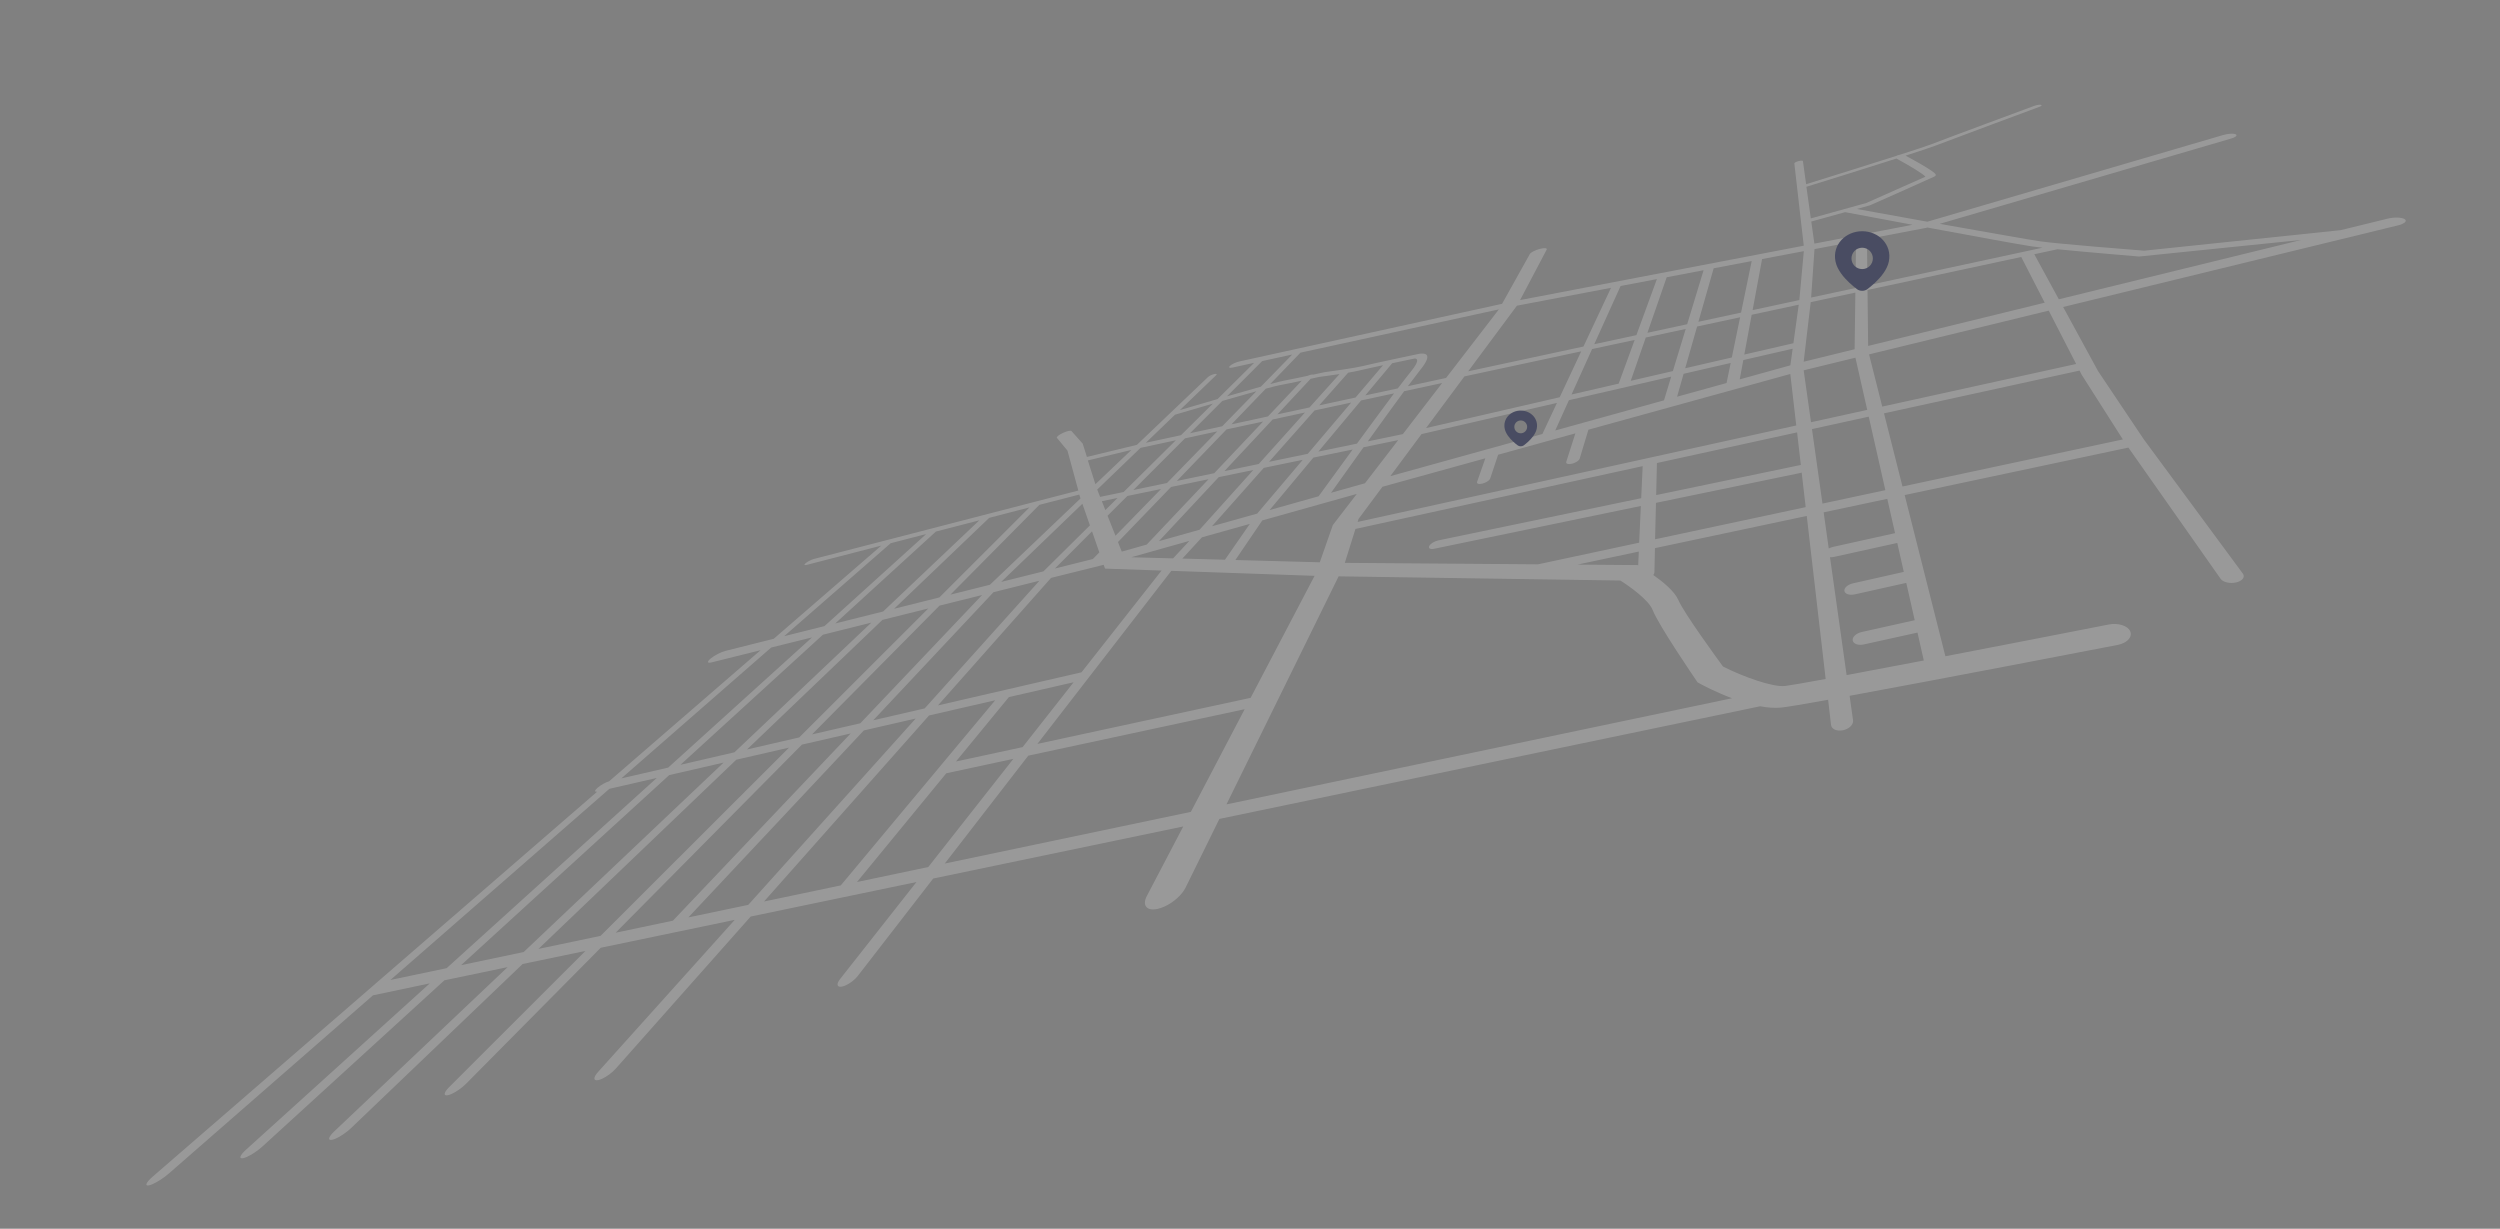 <svg width="1705" height="838" viewBox="0 0 1705 838" fill="none" xmlns="http://www.w3.org/2000/svg">
<rect x="0" y="0" width="1705" height="838" fill="#808080" stroke="none"/>
<path d="M1516.29 92.059L1314.45 151.206C1292.98 147.362 1273.92 143.892 1266.33 142.522L1275.31 140.032L1275.98 139.736C1282.81 136.703 1316.45 121.808 1318.93 120.548C1320.85 119.588 1320.85 118.93 1317.3 116.464C1315.52 115.216 1312.87 113.6 1309.54 111.66C1305.58 109.38 1301.56 107.217 1299.57 106.161C1309.38 103.002 1317.11 100.458 1320.02 99.303C1330.33 95.303 1390.2 73.122 1390.79 72.883C1390.85 72.865 1390.88 72.856 1390.94 72.838C1392.39 72.28 1392.84 71.688 1391.92 71.497C1391.01 71.276 1389.03 71.596 1387.49 72.151C1385.06 73.064 1327.25 94.439 1316.89 98.487C1314.18 99.549 1306.15 102.182 1295.8 105.502C1295.27 105.594 1294.72 105.754 1294.18 105.915C1293.79 106.061 1293.44 106.198 1293.16 106.348C1273.47 112.655 1246.85 120.944 1231.77 125.626L1229.59 109.88C1229.52 109.439 1228.17 109.442 1226.56 109.885C1224.95 110.328 1223.68 111.031 1223.74 111.442L1230.16 167.558L1036.69 204.654L1054.82 170.262C1055.41 169.136 1053.34 168.925 1050.19 169.723C1047.06 170.552 1044 172.111 1043.37 173.216L1024.41 207.2L845.257 246.506C843.037 246.998 840.17 248.304 838.904 249.466C837.598 250.608 838.387 251.163 840.637 250.663L855.322 247.443L830.393 272.149C819.77 275.221 810.041 278.094 804.693 279.673L829.453 255.838C830.246 255.078 829.629 254.768 828.092 255.123C826.524 255.488 824.628 256.409 823.834 257.169L775.363 303.38L741.274 311.641L738.389 302.539L730.731 293.961C730.242 293.415 727.62 293.993 724.905 295.254C722.159 296.525 720.342 298.047 720.801 298.601L728.006 307.314L735.427 334.555L675.398 350.082L608.84 367.307L555.158 381.19C553.418 381.638 550.901 382.907 549.527 384.036C548.152 385.164 548.442 385.703 550.212 385.246L601.058 372.102L527.684 435.654L494.651 443.931C491.714 444.667 487.217 447.014 484.631 449.157C482.023 451.34 482.302 452.506 485.299 451.752L518.742 443.419L415.425 532.83C413.15 533.469 409.765 535.356 407.587 537.214C405.389 539.112 405.299 540.255 407.295 539.896L104.118 802.481C99.647 806.364 98.498 809.035 101.539 808.433C102.222 808.297 103.059 808.017 104.02 807.602C107.279 806.179 111.724 803.323 115.147 800.341L254.376 678.808L293.127 670.649L167.774 784.109C163.575 787.911 162.668 790.512 165.83 789.873C166.513 789.737 167.35 789.457 168.281 789.051C171.51 787.638 175.825 784.786 179.058 781.828L303.088 668.562L346.224 659.567L227.969 771.588C223.96 775.367 223.282 777.965 226.483 777.348C227.196 777.204 228.063 776.915 228.995 776.508C232.224 775.095 236.409 772.249 239.482 769.305L356.436 657.439L399.3 648.525L306.236 741.51C302.611 745.143 302.247 747.583 305.44 746.936C306.153 746.791 306.99 746.511 307.891 746.113C311.029 744.727 315.012 741.974 317.8 739.179L409.701 646.373L501.114 627.326L407.877 731.072C404.538 734.784 404.531 737.316 407.913 736.645C408.686 736.483 409.554 736.194 410.485 735.787C413.675 734.353 417.519 731.575 420.051 728.692L511.978 625.071L625.027 601.539L572.904 667.751C570.233 671.167 570.752 673.478 574.122 672.877C574.934 672.735 575.862 672.429 576.814 671.983C579.741 670.659 583.017 668.18 585.01 665.588L636.444 599.153L806.988 563.636L782.161 611.044C778.799 617.457 782.02 621.466 789.401 619.878C791.008 619.535 792.704 618.935 794.355 618.185C800.311 615.44 806.1 610.347 808.565 605.349L831.619 558.497L1200.4 481.682C1205.47 482.615 1210.45 483.017 1214.91 482.553C1218.87 482.142 1230.6 480.155 1246.79 477.246L1248.78 494.461C1249.12 497.284 1252.76 498.905 1256.93 498.033C1257.86 497.826 1258.76 497.528 1259.56 497.127C1262.32 495.787 1264.07 493.495 1263.78 491.282L1261.43 474.533C1323.66 463.12 1427.98 442.985 1444.11 439.865C1445.7 439.561 1447.13 439.072 1448.37 438.477C1452.21 436.586 1454.11 433.462 1452.82 430.526C1451.14 426.72 1444.59 424.679 1438.22 425.904C1404.4 432.539 1363.81 440.455 1326.75 447.556L1312.39 390.727L1298.98 337.629L1451.56 305.249L1514.5 394.801C1516.14 397.11 1520.86 398.181 1525.07 397.2C1525.96 397.001 1526.73 396.709 1527.42 396.374C1529.97 395.127 1530.97 393.058 1529.65 391.248L1462.04 299.59L1430.87 253.085L1407.05 209.366L1635.59 153.666C1636.64 153.423 1637.54 153.125 1638.28 152.772C1640.69 151.7 1641.46 150.39 1639.93 149.43C1637.95 148.175 1632.82 148.048 1628.49 149.094L1596.42 156.956L1462.33 170.967C1454.66 170.372 1404.75 166.422 1391.53 164.609C1385.03 163.706 1352.79 157.985 1322.9 152.654L1521.58 94.505C1522.15 94.335 1522.66 94.154 1523.1 93.99C1525.21 93.136 1525.94 92.134 1524.72 91.573C1523.21 90.903 1519.46 91.122 1516.29 92.059ZM1293.38 108.12C1302.46 113.06 1312.01 118.813 1313.14 120.517C1308.02 122.852 1286.85 132.257 1272.78 138.449L1234.98 148.954L1231.96 127.377C1241.09 124.583 1270.72 115.371 1293.38 108.12ZM1235.29 151.098L1258.33 144.688C1263.3 145.617 1282.15 149.181 1304.36 153.299L1237.4 166.143L1235.29 151.098ZM1264.85 238.189L1230.11 246.706L1234.9 206.071L1265.36 199.539L1264.85 238.189ZM1273.64 197.752L1378.49 175.262L1394.49 206.44L1274.07 235.926L1273.64 197.752ZM1117.25 385.649L1116.78 385.393L1075.75 385.06L1117.66 376.163L1117.25 385.649ZM1048.92 384.869L917.161 383.869L924.421 360.734L1120.3 317.899L1119.3 339.775L980.871 368.569C978.27 369.107 975.52 370.806 974.738 372.384C973.955 373.961 975.421 374.81 978.052 374.263L1119.06 345.07L1117.91 370.111L1048.92 384.869ZM852.928 475.928L707.487 507.35L798.836 389.314L896.549 392.715L852.928 475.928ZM667.906 354.857L602.304 417.033L569.634 425.204L638.273 362.524L667.906 354.857ZM702.094 346.042L640.636 407.454L609.775 415.189L674.633 353.166L702.094 346.042ZM594.266 424.63L500.881 513.079L464.072 521.584L561.224 432.877L594.266 424.63ZM601.827 422.759L633.099 414.969L545.084 502.916L509.441 511.142L601.827 422.759ZM640.742 413.04L669.811 405.802C669.79 405.842 669.729 405.859 669.708 405.899L586.747 493.273L553.777 500.874L640.742 413.04ZM777.844 305.44L801.937 300.263L766.305 335.554L750.27 338.877L748.3 333.874L777.844 305.44ZM1022.24 210.992L986.22 257.764L960.157 263.392C963.806 258.504 966.761 254.609 968.606 252.29C973.666 246.065 974.729 242.434 971.963 241.411C970.378 240.828 968.041 241.255 967.238 241.427C965.441 241.793 936.651 247.865 929.241 249.692C923.54 251.08 908.706 253.128 903.549 253.797L903.268 253.847L902.957 253.906C902.897 253.924 899.843 254.596 895.675 255.498C895.35 255.397 894.822 255.389 894.048 255.552C893.336 255.696 892.568 255.989 891.839 256.303C886.336 257.468 880.03 258.805 875.947 259.551C874.262 259.851 870.812 260.739 866.244 261.956L886.913 240.511L1022.24 210.992ZM1098.71 196.294L1079.92 236.335L1001.28 253.251L1034.54 208.477L1098.71 196.294ZM1130 190.339L1116.02 228.563L1087.27 234.755L1105.24 195.054L1130 190.339ZM1161.85 184.283L1150.65 221.128L1123.54 226.968L1136.69 189.085L1161.85 184.283ZM1194.66 178.042L1187.4 213.199L1158.31 219.459L1168.72 182.976L1194.66 178.042ZM1230.21 171.288L1227.15 204.646L1195.28 211.498L1201.74 176.672L1230.21 171.288ZM1228.18 317.116C1228.02 317.131 1227.83 317.154 1227.67 317.199L1129.51 337.646L1130.02 315.783L1225.62 294.878L1228.18 317.116ZM925.902 355.96L926.542 353.899L942.831 331.974L1013.01 312.561L1007.37 328.615C1006.93 329.895 1008.57 330.43 1011.04 329.798C1011.59 329.668 1012.13 329.477 1012.62 329.265C1014.47 328.491 1015.99 327.318 1016.32 326.333L1021.72 310.121L1074.41 295.546L1068.19 314.959C1067.78 316.261 1069.47 316.848 1072.02 316.258C1072.66 316.101 1073.3 315.913 1073.87 315.644C1075.62 314.897 1077.02 313.829 1077.32 312.853L1083.3 293.053L1220.98 255.053L1225.05 290.183L925.902 355.96ZM806.352 380.951L819.713 366.461L852.388 357.304L835.423 381.728L806.352 380.951ZM768.873 338.245L791.846 333.497L760.757 365.377L755.348 351.733L768.873 338.245ZM753.847 347.873L751.465 341.809L762.208 339.589L753.847 347.873ZM899.809 257.037C901.231 256.847 907.248 256.088 913.562 255.11L893.086 277.878L871.161 282.612L893.852 258.336C896.755 257.709 898.975 257.217 899.809 257.037ZM964.798 244.513C965.477 244.476 969.572 244.548 962.019 253.677C960.083 256.022 957.046 259.975 953.307 264.889L931.131 269.664L949.455 247.73C957.489 246.014 964.517 244.563 964.668 244.518L964.526 244.593L964.798 244.513ZM998.748 256.693L1078.39 239.611L1063.72 270.913L972.567 291.952L998.748 256.693ZM1143.77 270.563L1148.22 254.927L1180.33 247.545L1177.51 261.224L1143.77 270.563ZM1060.66 293.595L1070 272.935L1139.76 256.867L1134.84 273.035L1060.66 293.595ZM948.185 324.742L969.474 296.052L1061.84 274.786L1051.91 295.984L948.185 324.742ZM1149.3 251.157L1157.42 222.678L1186.76 216.377L1181.1 243.804L1149.3 251.157ZM1140.9 253.079L1112.15 259.73L1122.42 230.189L1149.66 224.344L1140.9 253.079ZM1103.94 261.629L1071.78 269.059L1085.81 238.044L1114.85 231.832L1103.94 261.629ZM956.734 296.07L932.837 301.024C941.52 288.934 950.608 276.329 957.647 266.794L983.559 261.211L956.734 296.07ZM925.438 302.553L899.122 307.992L928.271 273.104L950.758 268.27C943.598 277.841 934.319 290.469 925.438 302.553ZM891.913 309.497L865.476 314.972L896.545 279.911L921.533 274.536L891.913 309.497ZM924.493 271.099L899.665 276.46L919.457 254.158C922.365 253.661 925.074 253.156 927.034 252.676C929.91 251.958 936.398 250.567 943.218 249.079L924.493 271.099ZM889.997 281.319L858.457 316.454L835.053 321.296L867.951 286.089L889.997 281.319ZM790.365 369.083L831.172 325.398L854.737 320.542L818.118 361.282L790.365 369.083ZM828.115 322.72L802.612 328.018L836.506 292.846L861.433 287.488L828.115 322.72ZM824.235 326.823L782.05 371.408L765.038 376.202L762.453 369.673L798.662 332.108L824.235 326.823ZM749.748 376.709L745.314 381.271L719.432 387.732L744.762 362.382L749.748 376.709ZM811.166 368.886L800.037 380.812L771.464 380.053L811.166 368.886ZM826.553 358.922L861.895 319.085L888.491 313.595L857.406 350.27L826.553 358.922ZM895.731 312.081L922.518 306.569C911.195 322.067 901.293 335.7 899.284 338.461L865.863 347.871L895.731 312.081ZM929.947 305.031L953.572 300.157L930.922 329.578L907.749 336.093C910.472 332.299 919.598 319.487 929.947 305.031ZM1221.02 249.162L1186.49 258.734L1188.94 245.56L1222.6 237.823L1221.02 249.162ZM1223.1 234.093L1189.61 241.815L1194.64 214.676L1226.74 207.792L1223.1 234.093ZM872.427 262.758C876.479 262.021 882.423 260.791 887.797 259.632L864.743 284.014L839.855 289.393L863.285 265.064C867.784 263.834 871.022 263.009 872.427 262.758ZM833.548 290.73L811.593 295.473L833.629 273.428C842.107 270.99 850.192 268.668 856.844 266.834L833.548 290.73ZM830.199 294.183L795.864 329.42L772.961 334.18L808.183 298.944L830.199 294.183ZM743.328 358.305L711.629 389.675L682.81 396.872L738.186 343.563L743.328 358.305ZM677.481 403.965C677.502 403.925 677.532 403.916 677.553 403.877L707.689 396.357C707.75 396.339 707.78 396.33 707.819 396.352C708.13 396.293 708.432 396.204 708.765 396.105L708.885 396.07L630.63 483.138L595.54 491.234L677.481 403.965ZM716.818 394.121L752.714 385.196L753.612 387.789L792.243 389.125L791.819 389.579L737.577 458.518L639.683 481.089L716.818 394.121ZM732.219 465.291L697.423 509.533L651.966 519.344L688.067 475.406L732.219 465.291ZM842.514 381.933L860.883 354.926L925.348 336.841L909.513 357.417L908.97 358.135L900.098 383.487L842.514 381.933ZM1129.37 342.945L1227.57 322.618C1227.97 322.532 1228.36 322.416 1228.75 322.3L1231.48 345.87L1128.76 367.795L1129.37 342.945ZM1235.76 292.637L1274.48 284.158L1285.81 334.293L1242.92 343.445L1235.76 292.637ZM1235.11 287.969L1230.1 252.557L1265.4 243.94L1273.45 279.537L1235.11 287.969ZM1235.19 202.93L1237.49 169.895L1265.82 164.515L1265.43 196.431L1235.19 202.93ZM860.816 246.247L881.307 241.773L859.902 263.73C853.038 265.626 844.863 267.975 836.808 270.288L860.816 246.247ZM827.175 275.268L805.447 296.795L781.453 301.976L801.354 282.828C809.24 280.499 818.253 277.87 827.175 275.268ZM771.624 306.85L747.06 330.233L741.91 314.015L771.624 306.85ZM736.4 338.407L736.916 339.93L675.137 398.809L648.188 405.553L708.842 344.312L736.07 337.289L736.4 338.407ZM607.444 370.479L631.675 364.21L562.284 427.013L534.783 433.886L607.444 370.479ZM553.814 434.704L455.702 523.498L423.717 530.874L525.932 441.625L553.814 434.704ZM266.262 668.334L415.596 537.97L447.931 530.556L304.59 660.3L266.262 668.334ZM314.43 658.248L456.392 528.616L493.521 520.082L357.147 649.279L314.43 658.248ZM367.228 647.156L502.141 518.127L538.135 509.863L409.603 638.255L367.228 647.156ZM546.897 507.833L580.187 500.203L458.937 627.89L419.876 636.108L546.897 507.833ZM469.451 625.672L589.14 498.15L624.52 490.034L510.319 617.118L469.451 625.672ZM633.594 487.946L678.721 477.575L573.411 603.84L521.044 614.838L633.594 487.946ZM584.456 601.531L645.368 527.37L691.115 517.539L633.077 591.311L584.456 601.531ZM644.334 588.939L701.278 515.359L848.872 483.663L812.167 553.697L644.334 588.939ZM836.447 548.596L912.945 393.063L1105.07 395.914C1111.16 399.733 1124.45 409.145 1127.09 415.985C1131.12 426.392 1156 462.8 1157.14 464.465L1157.73 465.343L1158.8 465.948C1161.59 467.489 1170.42 472.141 1181.24 476.204L836.447 548.596ZM1217.31 467.853C1209.03 468.753 1188.99 461.629 1175.08 454.569C1170.85 448.79 1148.42 418.029 1144.64 409.225C1142.06 403.255 1134.09 396.738 1127.55 392.166C1128 391.573 1128.28 390.965 1128.31 390.398L1128.67 373.833L1232.2 351.866L1245.1 463.063C1230.52 465.758 1220.45 467.483 1217.31 467.853ZM1259.39 460.417L1248.06 379.998C1248.93 380.068 1249.93 380.003 1250.95 379.769L1293.94 370.291L1298.39 390.033L1263.74 397.836C1260.2 398.62 1257.56 400.942 1257.88 403.016C1258.2 405.09 1261.37 406.157 1264.98 405.355L1300.08 397.518L1305.83 422.987L1269.7 431.028C1265.91 431.884 1263.18 434.431 1263.54 436.756C1263.91 439.111 1267.33 440.366 1271.18 439.493L1307.73 431.427L1312.03 450.456C1292.56 454.168 1274.46 457.609 1259.39 460.417ZM1292.43 363.61L1250.13 372.982C1249.05 373.234 1248.05 373.628 1247.2 374.077L1243.73 349.414L1287.13 340.21L1292.43 363.61ZM1447.79 299.695L1297.49 331.796L1284.89 281.906L1418.25 252.738L1419.78 255.702L1447.79 299.695ZM1415.93 248.232L1283.69 277.299L1274.69 241.689L1397.24 211.838L1415.93 248.232ZM1459 174.939L1569.46 163.639L1404.12 204.121L1387.39 173.388L1403.21 169.997C1424.8 172.13 1456.24 174.703 1458.07 174.886L1459 174.939ZM1385.64 168.024C1387.53 168.288 1390.05 168.595 1393.04 168.928L1273.6 194.64L1273.28 163.069L1312.57 155.606L1313.44 155.447L1314.41 155.161C1344.89 160.842 1378.75 167.038 1385.64 168.024Z" fill="url(#paint0_linear_19_469)" fill-opacity="0.2"/>
<path fill-rule="evenodd" clip-rule="evenodd" d="M1278.62 192.944C1276.61 194.817 1274.68 196.351 1273.24 197.417C1273.22 197.438 1273.22 197.438 1273.23 197.428C1273.26 197.403 1273.38 197.318 1273.35 197.336C1271.51 198.665 1268.49 198.665 1266.65 197.336C1266.61 197.311 1266.85 197.488 1266.76 197.417C1265.32 196.351 1263.39 194.817 1261.38 192.944C1257.44 189.263 1252.95 184.027 1251.8 178.306C1249.49 166.735 1258.86 157.688 1270 157.688C1281.14 157.688 1290.51 166.735 1288.2 178.306C1287.06 184.027 1282.56 189.263 1278.62 192.944ZM1270 183.521C1274.03 183.521 1277.29 180.256 1277.29 176.229C1277.29 172.202 1274.03 168.938 1270 168.938C1265.97 168.938 1262.71 172.202 1262.71 176.229C1262.71 180.256 1265.97 183.521 1270 183.521Z" fill="#494C62"/>
<path fill-rule="evenodd" clip-rule="evenodd" d="M1042.3 301.154C1041.1 302.277 1039.94 303.198 1039.08 303.838C1039.06 303.85 1039.06 303.85 1039.07 303.844C1039.09 303.829 1039.16 303.778 1039.14 303.789C1038.04 304.587 1036.23 304.587 1035.12 303.789C1035.1 303.774 1035.24 303.88 1035.19 303.838C1034.33 303.198 1033.16 302.277 1031.96 301.154C1029.59 298.945 1026.9 295.804 1026.21 292.371C1024.82 285.428 1030.45 280 1037.13 280C1043.82 280 1049.44 285.428 1048.05 292.371C1047.36 295.804 1044.67 298.945 1042.3 301.154ZM1037.13 295.5C1039.55 295.5 1041.51 293.541 1041.51 291.125C1041.51 288.709 1039.55 286.75 1037.13 286.75C1034.72 286.75 1032.76 288.709 1032.76 291.125C1032.76 293.541 1034.72 295.5 1037.13 295.5Z" fill="#494C62"/>
<defs>
<linearGradient id="paint0_linear_19_469" x1="931.923" y1="596.122" x2="766.686" y2="216.221" gradientUnits="userSpaceOnUse">
<stop offset="0.223" stop-color="white"/>
<stop offset="0.467" stop-color="white"/>
<stop offset="0.732" stop-color="white"/>
</linearGradient>
</defs>
</svg>
